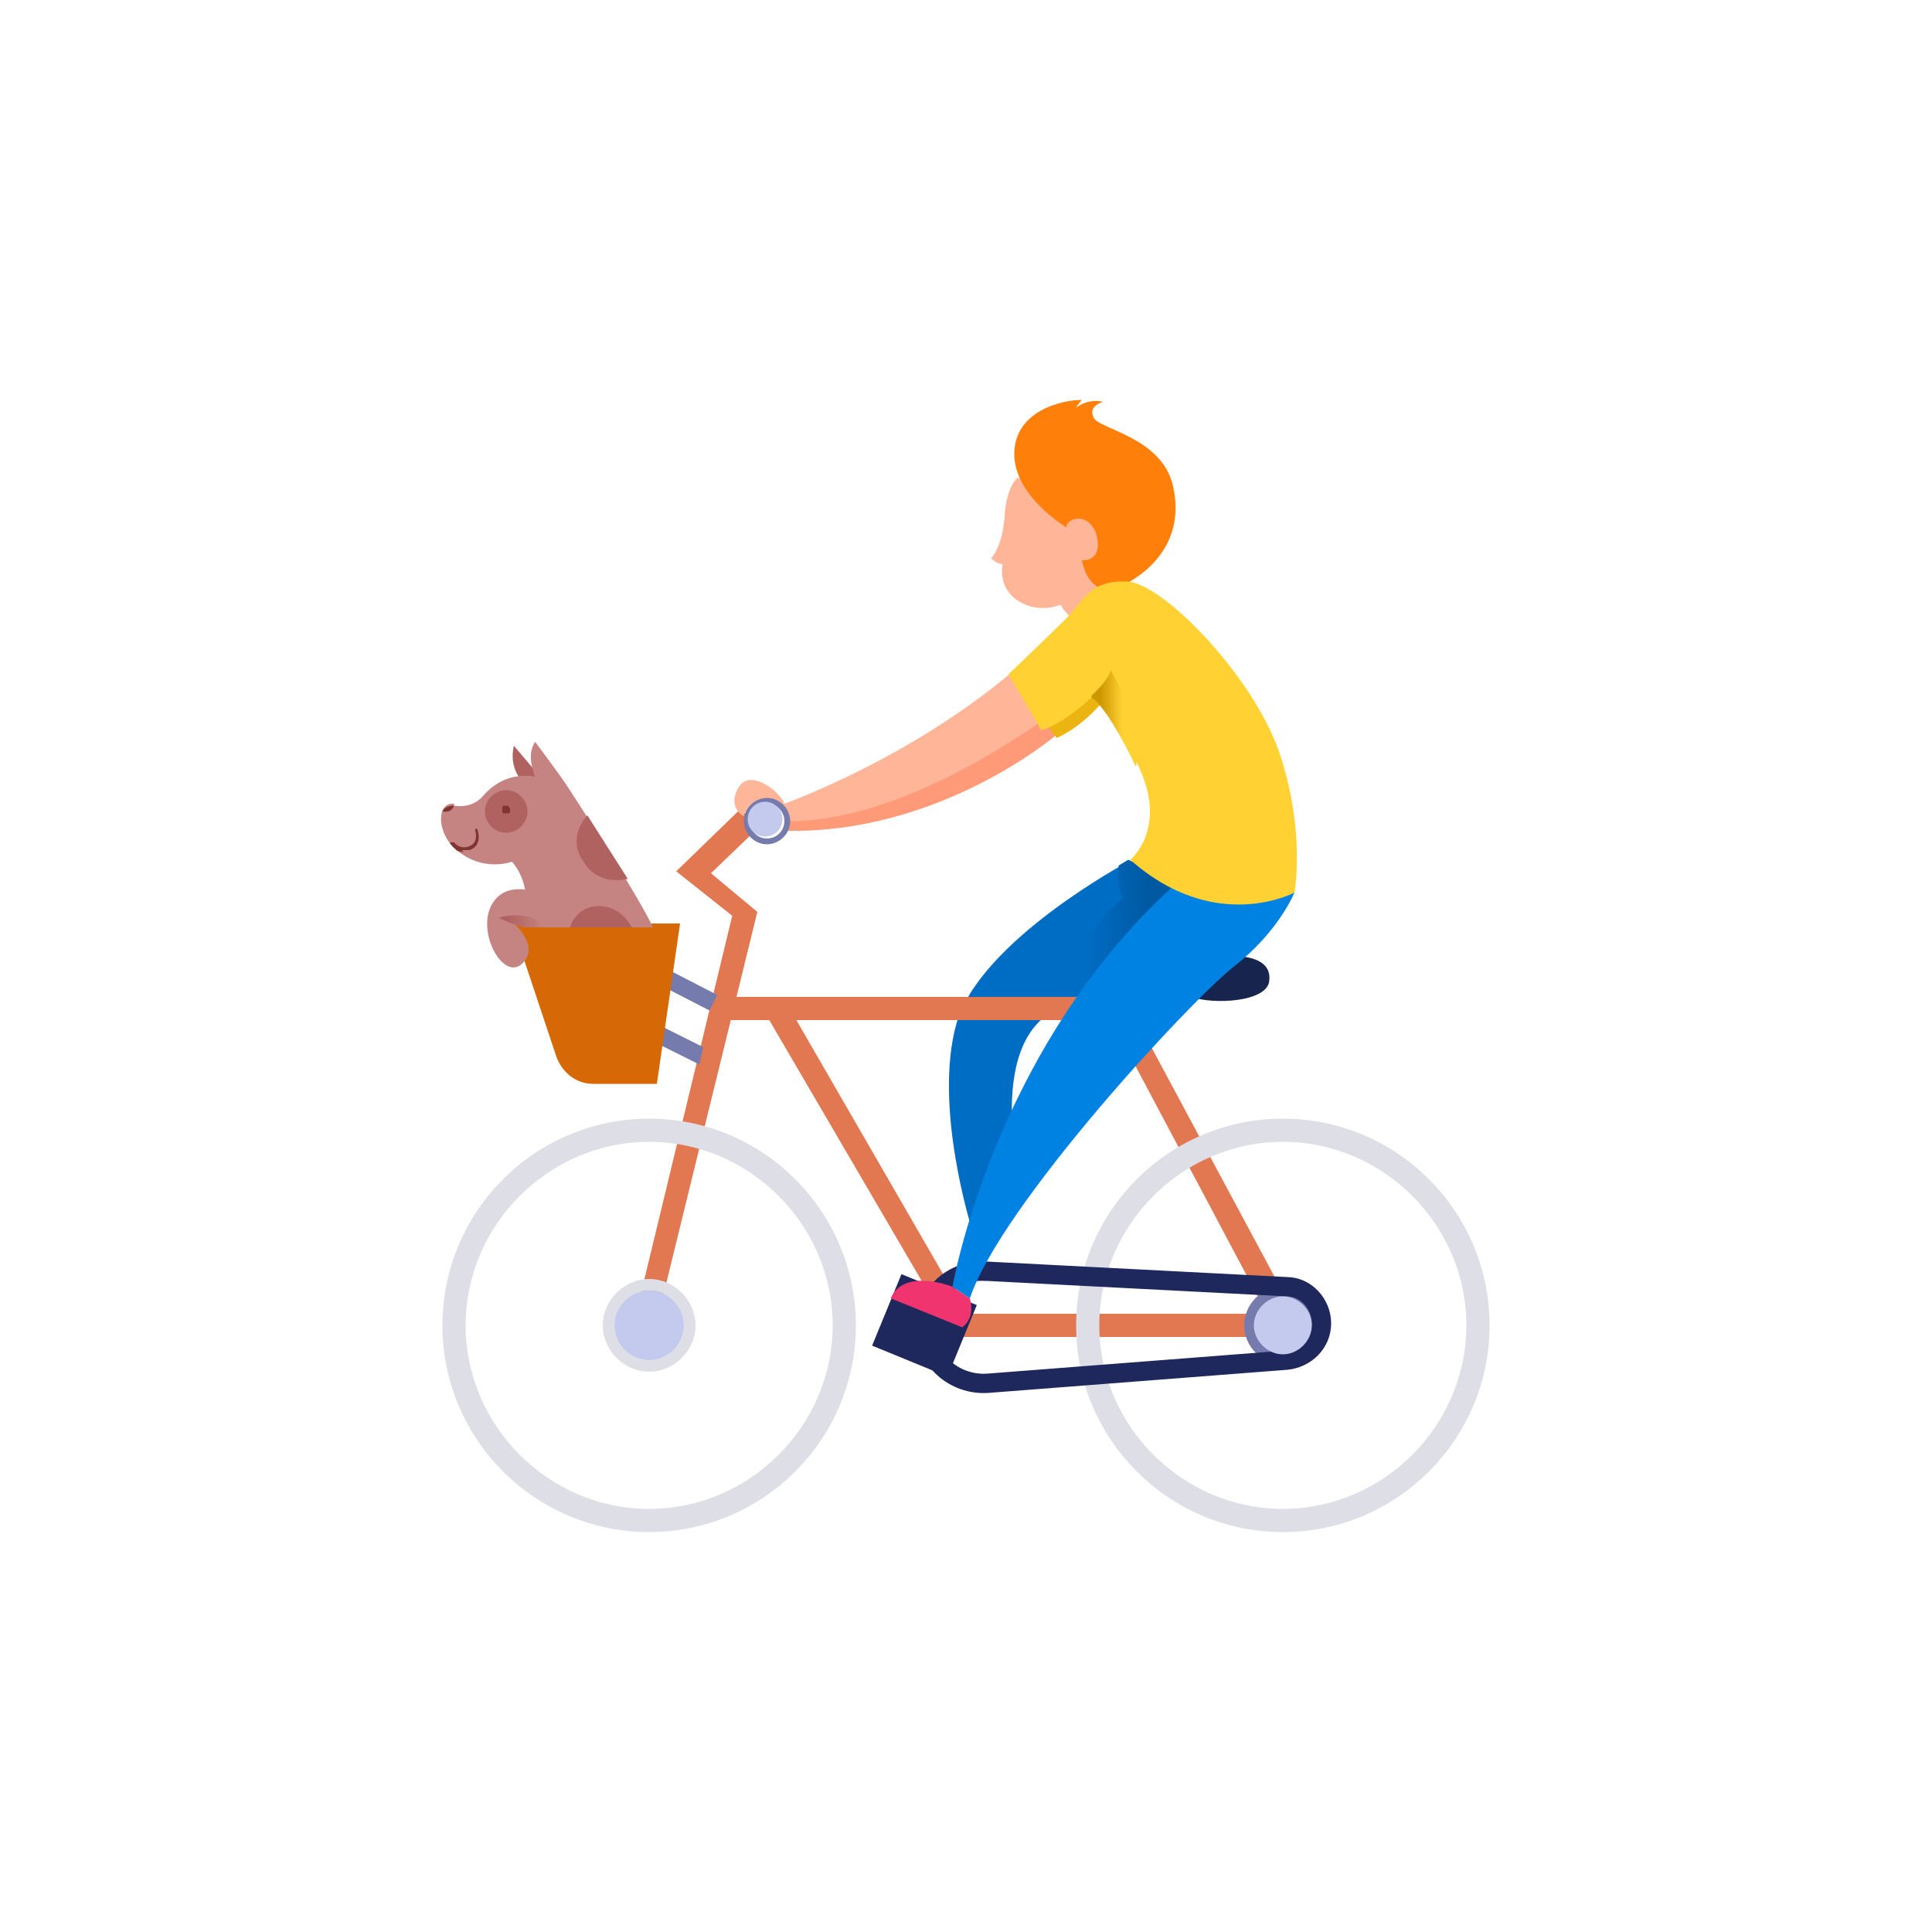 <?xml version="1.0" encoding="UTF-8"?>
<svg xmlns="http://www.w3.org/2000/svg" xmlns:xlink="http://www.w3.org/1999/xlink" version="1.1" viewBox="0 0 100 100">
  <defs>
    <style>
      .cls-1, .cls-2, .cls-3 {
        fill: none;
      }

      .cls-4 {
        fill: #0082e3;
      }

      .cls-5 {
        fill: #17244e;
      }

      .cls-6 {
        fill: #803533;
      }

      .cls-7 {
        fill: #ffd133;
      }

      .cls-8 {
        fill: #c4c9ee;
      }

      .cls-9 {
        fill: #ecb410;
      }

      .cls-10 {
        fill: #b06260;
      }

      .cls-11 {
        fill: #ff9a78;
      }

      .cls-12 {
        fill: #006dc5;
      }

      .cls-13 {
        fill: #f0346f;
      }

      .cls-14 {
        fill: #c58382;
      }

      .cls-15 {
        fill: #ffb698;
      }

      .cls-2 {
        stroke-miterlimit: 10;
        stroke-width: 4px;
      }

      .cls-2, .cls-3 {
        stroke: #1e285d;
      }

      .cls-16 {
        fill: #757cad;
      }

      .cls-17 {
        fill: url(#Degradado_sin_nombre_52);
      }

      .cls-18 {
        fill: url(#Degradado_sin_nombre_67);
      }

      .cls-19 {
        fill: url(#Degradado_sin_nombre_25);
      }

      .cls-20 {
        fill: #e27852;
      }

      .cls-21 {
        fill: #ff7f0b;
      }

      .cls-22 {
        fill: #d66805;
      }

      .cls-23 {
        clip-path: url(#clippath);
      }

      .cls-24 {
        fill: #dddee6;
      }

      .cls-3 {
        stroke-linecap: round;
        stroke-linejoin: round;
      }
    </style>
    <linearGradient id="Degradado_sin_nombre_25" data-name="Degradado sin nombre 25" x1="546.5" y1="48.7" x2="539.7" y2="48.7" gradientTransform="translate(601.3) rotate(-180) scale(1 -1)" gradientUnits="userSpaceOnUse">
      <stop offset=".2" stop-color="#006dc5"/>
      <stop offset=".7" stop-color="#0059a1"/>
    </linearGradient>
    <linearGradient id="Degradado_sin_nombre_52" data-name="Degradado sin nombre 52" x1="542.5" y1="37.2" x2="544.8" y2="37.2" gradientTransform="translate(601.3) rotate(-180) scale(1 -1)" gradientUnits="userSpaceOnUse">
      <stop offset=".3" stop-color="#ffd133"/>
      <stop offset=".8" stop-color="#cd9700"/>
    </linearGradient>
    <linearGradient id="Degradado_sin_nombre_67" data-name="Degradado sin nombre 67" x1="575.5" y1="47.7" x2="573.1" y2="47.7" gradientTransform="translate(601.3) rotate(-180) scale(1 -1)" gradientUnits="userSpaceOnUse">
      <stop offset=".2" stop-color="#b06260"/>
      <stop offset="1" stop-color="#c6847d"/>
    </linearGradient>
    <clipPath id="clippath">
      <path class="cls-1" d="M23.5,41.7s.9.2,1.5-.5,1.5-1.2,2.7-1c0,0-.5-1.1,0-1.8,0,0,1.2,1.6,1.6,2.2.4.6,3.7,5.7,4.5,7.4h-6.7s.6-2-.6-3.4c0,0-1.3.5-2.6-.4-1.3-.8-1.4-2.7-.4-2.6Z"/>
    </clipPath>
  </defs>
  <!-- Generator: Adobe Illustrator 28.6.0, SVG Export Plug-In . SVG Version: 1.2.0 Build 709)  -->
  <g>
    <g id="_圖層_1" data-name="圖層_1">
      <g>
        <path class="cls-10" d="M27.7,39.9l-1.1-1.3s-.3,1,.4,1.8h.9s-.2-.4-.2-.4Z"/>
        <path class="cls-12" d="M58.4,44.6s-7.7,4.1-8.9,8.4c-1.2,4.3.8,10.6.8,10.6l2.4-3s-2.1-9.2,4.3-8.7l4.8-4-.5-2.7-2.8-.6Z"/>
        <path class="cls-19" d="M54.8,52.5s.8-4,3.3-6c0,0-.3-.6-.2-1.7l.5-.3,3.2,1.5s-6.3,6.2-6.5,6.6c-.3.4,0,0,0,0,0,0-.2,0-.2-.2Z"/>
        <path class="cls-11" d="M54,36.9c-3.6,2.6-11.9,4.9-11.9,4.9l-1.5.6v.6c8,.2,14-4.9,14-4.9,0,0,.9-2.2-.6-1.1Z"/>
        <path class="cls-9" d="M56.7,35.3l-2.7,2,.7.9c1.7-.8,2.7-2.3,2.7-2.3l-.7-.6Z"/>
        <path class="cls-15" d="M52.7,24.7s-.6.4-.7,2-.7,2.2-.7,2.2c0,0,.3.3.6.3,0,0-.3,1.2.8,1.9s2.2.2,2.2.2c0,0,.3.7,1.3,1.1,0,0,1-1.2,1.9-1.3,0,0-.8-.7-.9-1.6,0,0-.1-3.1-1.9-4.5-1.8-1.4-2.6-.2-2.6-.2Z"/>
        <path class="cls-5" d="M64.1,49.5s1.7,0,1.6,1.2c0,1.2-3,1.3-4,.9l2.4-2.1Z"/>
        <polygon class="cls-20" points="33.9 68.8 39.2 47.2 36.8 45.2 39.4 42.7 38.3 41.9 35 45.1 37.9 47.4 32.8 68.5 33.9 68.8"/>
        <rect class="cls-20" x="37.3" y="51.6" width="20.1" height="1.2"/>
        <polygon class="cls-20" points="65.9 68.6 67 68 57.5 50.3 56.5 50.9 65.9 68.6"/>
        <polygon class="cls-20" points="49.4 69.2 66.4 69.2 66.4 68 50 68 40.7 51.9 39.7 52.6 49.4 69.2"/>
        <line class="cls-2" x1="49.8" y1="69.4" x2="45.9" y2="67.8"/>
        <g>
          <path class="cls-24" d="M33.6,59.1c5.2,0,9.5,4.3,9.5,9.5,0,5.2-4.3,9.5-9.5,9.5s-9.5-4.3-9.5-9.5,4.3-9.5,9.5-9.5M33.6,57.9c-5.9,0-10.7,4.8-10.7,10.7,0,5.9,4.8,10.7,10.7,10.7s10.7-4.8,10.7-10.7c0-5.9-4.8-10.7-10.7-10.7h0Z"/>
          <path class="cls-24" d="M33.6,66.8c1,0,1.8.8,1.8,1.8,0,1-.8,1.8-1.8,1.8-1,0-1.8-.8-1.8-1.8,0-1,.8-1.8,1.8-1.8M33.6,66.2c-1.3,0-2.4,1.1-2.4,2.4,0,1.3,1.1,2.4,2.4,2.4s2.4-1.1,2.4-2.4-1.1-2.4-2.4-2.4h0Z"/>
        </g>
        <path class="cls-16" d="M66.4,67.2c.8,0,1.4.6,1.4,1.4s-.6,1.4-1.4,1.4-1.4-.6-1.4-1.4.6-1.4,1.4-1.4M66.4,66.6c-1.1,0-2,.9-2,2,0,1.1.9,2,2,2,1.1,0,2-.9,2-2s-.9-2-2-2h0Z"/>
        <path class="cls-24" d="M66.4,59.1c5.2,0,9.5,4.3,9.5,9.5s-4.3,9.5-9.5,9.5c-5.2,0-9.5-4.3-9.5-9.5,0-5.2,4.3-9.5,9.5-9.5M66.4,57.9c-5.9,0-10.7,4.8-10.7,10.7,0,5.9,4.8,10.7,10.7,10.7,5.9,0,10.7-4.8,10.7-10.7,0-5.9-4.8-10.7-10.7-10.7h0Z"/>
        <path class="cls-3" d="M51.1,65.8l15.5.8c1,0,1.8.9,1.8,1.9h0c0,1-.8,1.8-1.8,1.9l-15.5,1.2c-1.7.1-3.2-1.2-3.2-2.9h0c0-1.7,1.4-3,3.1-2.9Z"/>
        <path class="cls-13" d="M49.3,66.6s-2.5-1-3.2.6l3.7,1.5s.7-.4.4-1.5l-.9-.6Z"/>
        <path class="cls-8" d="M67.9,68.6c0-.8-.7-1.5-1.5-1.5s-1.5.7-1.5,1.5.7,1.5,1.5,1.5,1.5-.7,1.5-1.5Z"/>
        <circle class="cls-8" cx="33.6" cy="68.6" r="1.8"/>
        <path class="cls-21" d="M55.2,27.3s-2.7-1.6-2.7-3.8,2.4-2.8,3.5-2.8c0,0-.2.2-.3.4,0,0,.6-.5,1.4-.3,0,0-.8.2-.5.8.2.6,3.5,1,4.1,3.5.6,2.5-.7,4.4-3,5.4,0,0-1.3.4-1.7-1.5,0,0,1,.1.8-1.1-.2-1.2-1.3-1.3-1.6-.7Z"/>
        <path class="cls-15" d="M38.6,42.3s-1-.4-.4-1.5,2.2.2,2.4.8c0,0,9.3-3.3,14.9-9.9,0,0,1.7-2,3.3-1.4,1.6.6,8.4,6.9,8.1,13,0,0-1.4,2.5-4.3,2.2-2.9-.3-3.4-1.9-3.4-1.9,0,0,1.9-3.8-3-8,0,0-8.3,7-15.5,6.9,0,0-.2-1-1.1-1s-1.1.7-1.1.7Z"/>
        <path class="cls-4" d="M60.8,45.8l6.2.4s-.8,2-3.1,3.8c-2.3,1.8-12.1,12.4-13.7,17.2l-.9-.6s2.1-12.3,11.5-20.8Z"/>
        <g>
          <polygon class="cls-16" points="36.2 55.1 36.4 54.2 34 53 33.6 53.8 36.2 55.1"/>
          <rect class="cls-16" x="35.3" y="50" width=".9" height="2.7" transform="translate(-26.3 59.5) rotate(-62.7)"/>
        </g>
        <path class="cls-22" d="M26.4,47.8h8.8s-1.2,8.3-1.2,8.3h-3.3c-.9,0-1.6-.6-1.9-1.4l-2.3-6.9Z"/>
        <g>
          <path class="cls-16" d="M39.7,41.6c.5,0,.9.4.9.9,0,.5-.4.9-.9.9s-.9-.4-.9-.9.4-.9.9-.9M39.7,41.3c-.6,0-1.2.5-1.2,1.2,0,.6.5,1.2,1.2,1.2.6,0,1.2-.5,1.2-1.2,0-.6-.5-1.2-1.2-1.2h0Z"/>
          <path class="cls-8" d="M40.5,42.4c0-.5-.4-.9-.9-.9s-.9.4-.9.9.4.9.9.9.9-.4.9-.9Z"/>
        </g>
        <path class="cls-7" d="M52.2,34.9s2.2-2.1,3-2.9c.8-.8,1.2-2,3.1-1.9,1.8,0,6.5,4.8,7.9,8.8,1.4,4.1.8,7.3.8,7.3,0,0-4.1,2.2-8.5-1.7,0,0,2-1.6.4-4.9-1.6-3.3-2.3-3.6-2.3-3.6,0,0-1.4,1.4-2.7,1.8l-1.7-2.9Z"/>
        <path class="cls-17" d="M56.5,36s.8-.7,1-1.3c0,0,1.6,2.7,1.3,5,0,0-1.4-3-2.3-3.6Z"/>
        <path class="cls-14" d="M23.5,41.7s.9.2,1.5-.5,1.5-1.2,2.7-1c0,0-.5-1.1,0-1.8,0,0,1.2,1.6,1.6,2.2.4.6,3.7,5.7,4.5,7.4h-6.7s.6-2-.6-3.4c0,0-1.3.5-2.6-.4-1.3-.8-1.4-2.7-.4-2.6Z"/>
        <path class="cls-14" d="M29.1,46.8s-2.4-1.6-3.5-.2c-1.1,1.4.4,4.2,1.4,3.3,1-.9-.4-2.1-.4-2.1l.6.2h1.9s0-1.2,0-1.2Z"/>
        <path class="cls-10" d="M27.3,42c0-.6-.5-1.1-1.1-1.1s-1.1.5-1.1,1.1.5,1.1,1.1,1.1,1.1-.5,1.1-1.1Z"/>
        <path class="cls-10" d="M32.4,45.5s-1.4.4-2.2-.9c-.9-1.3.2-2.4.2-2.4l2.1,3.3Z"/>
        <path class="cls-10" d="M32.7,48s-.5-1.1-1.7-1.1-1.5,1.1-1.5,1.1h3.2Z"/>
        <path class="cls-6" d="M26.4,41.9c0,0,0-.2-.2-.2s-.2,0-.2.2,0,.2.2.2.2,0,.2-.2Z"/>
        <path class="cls-18" d="M26.5,47.8s-.3-.1-.7-.3c0,0,1.6-.5,2.4.5h-1.1s-.6-.2-.6-.2Z"/>
        <g class="cls-23">
          <g>
            <path class="cls-6" d="M23.5,41.7s-.1.4-.6.3c0,0,.1-.3.6-.3Z"/>
            <path class="cls-6" d="M23.9,44c.1,0,.3,0,.4,0,.6-.2.5-.8.4-1.1,0,0,0,0-.1,0,0,0,0,0,0,.1,0,0,.2.6-.3.8-.5.2-.8-.2-.8-.2,0,0-.1,0-.2,0,0,0,0,.1,0,.2.1.1.4.3.7.3Z"/>
          </g>
        </g>
      </g>
    </g>
  </g>
</svg>